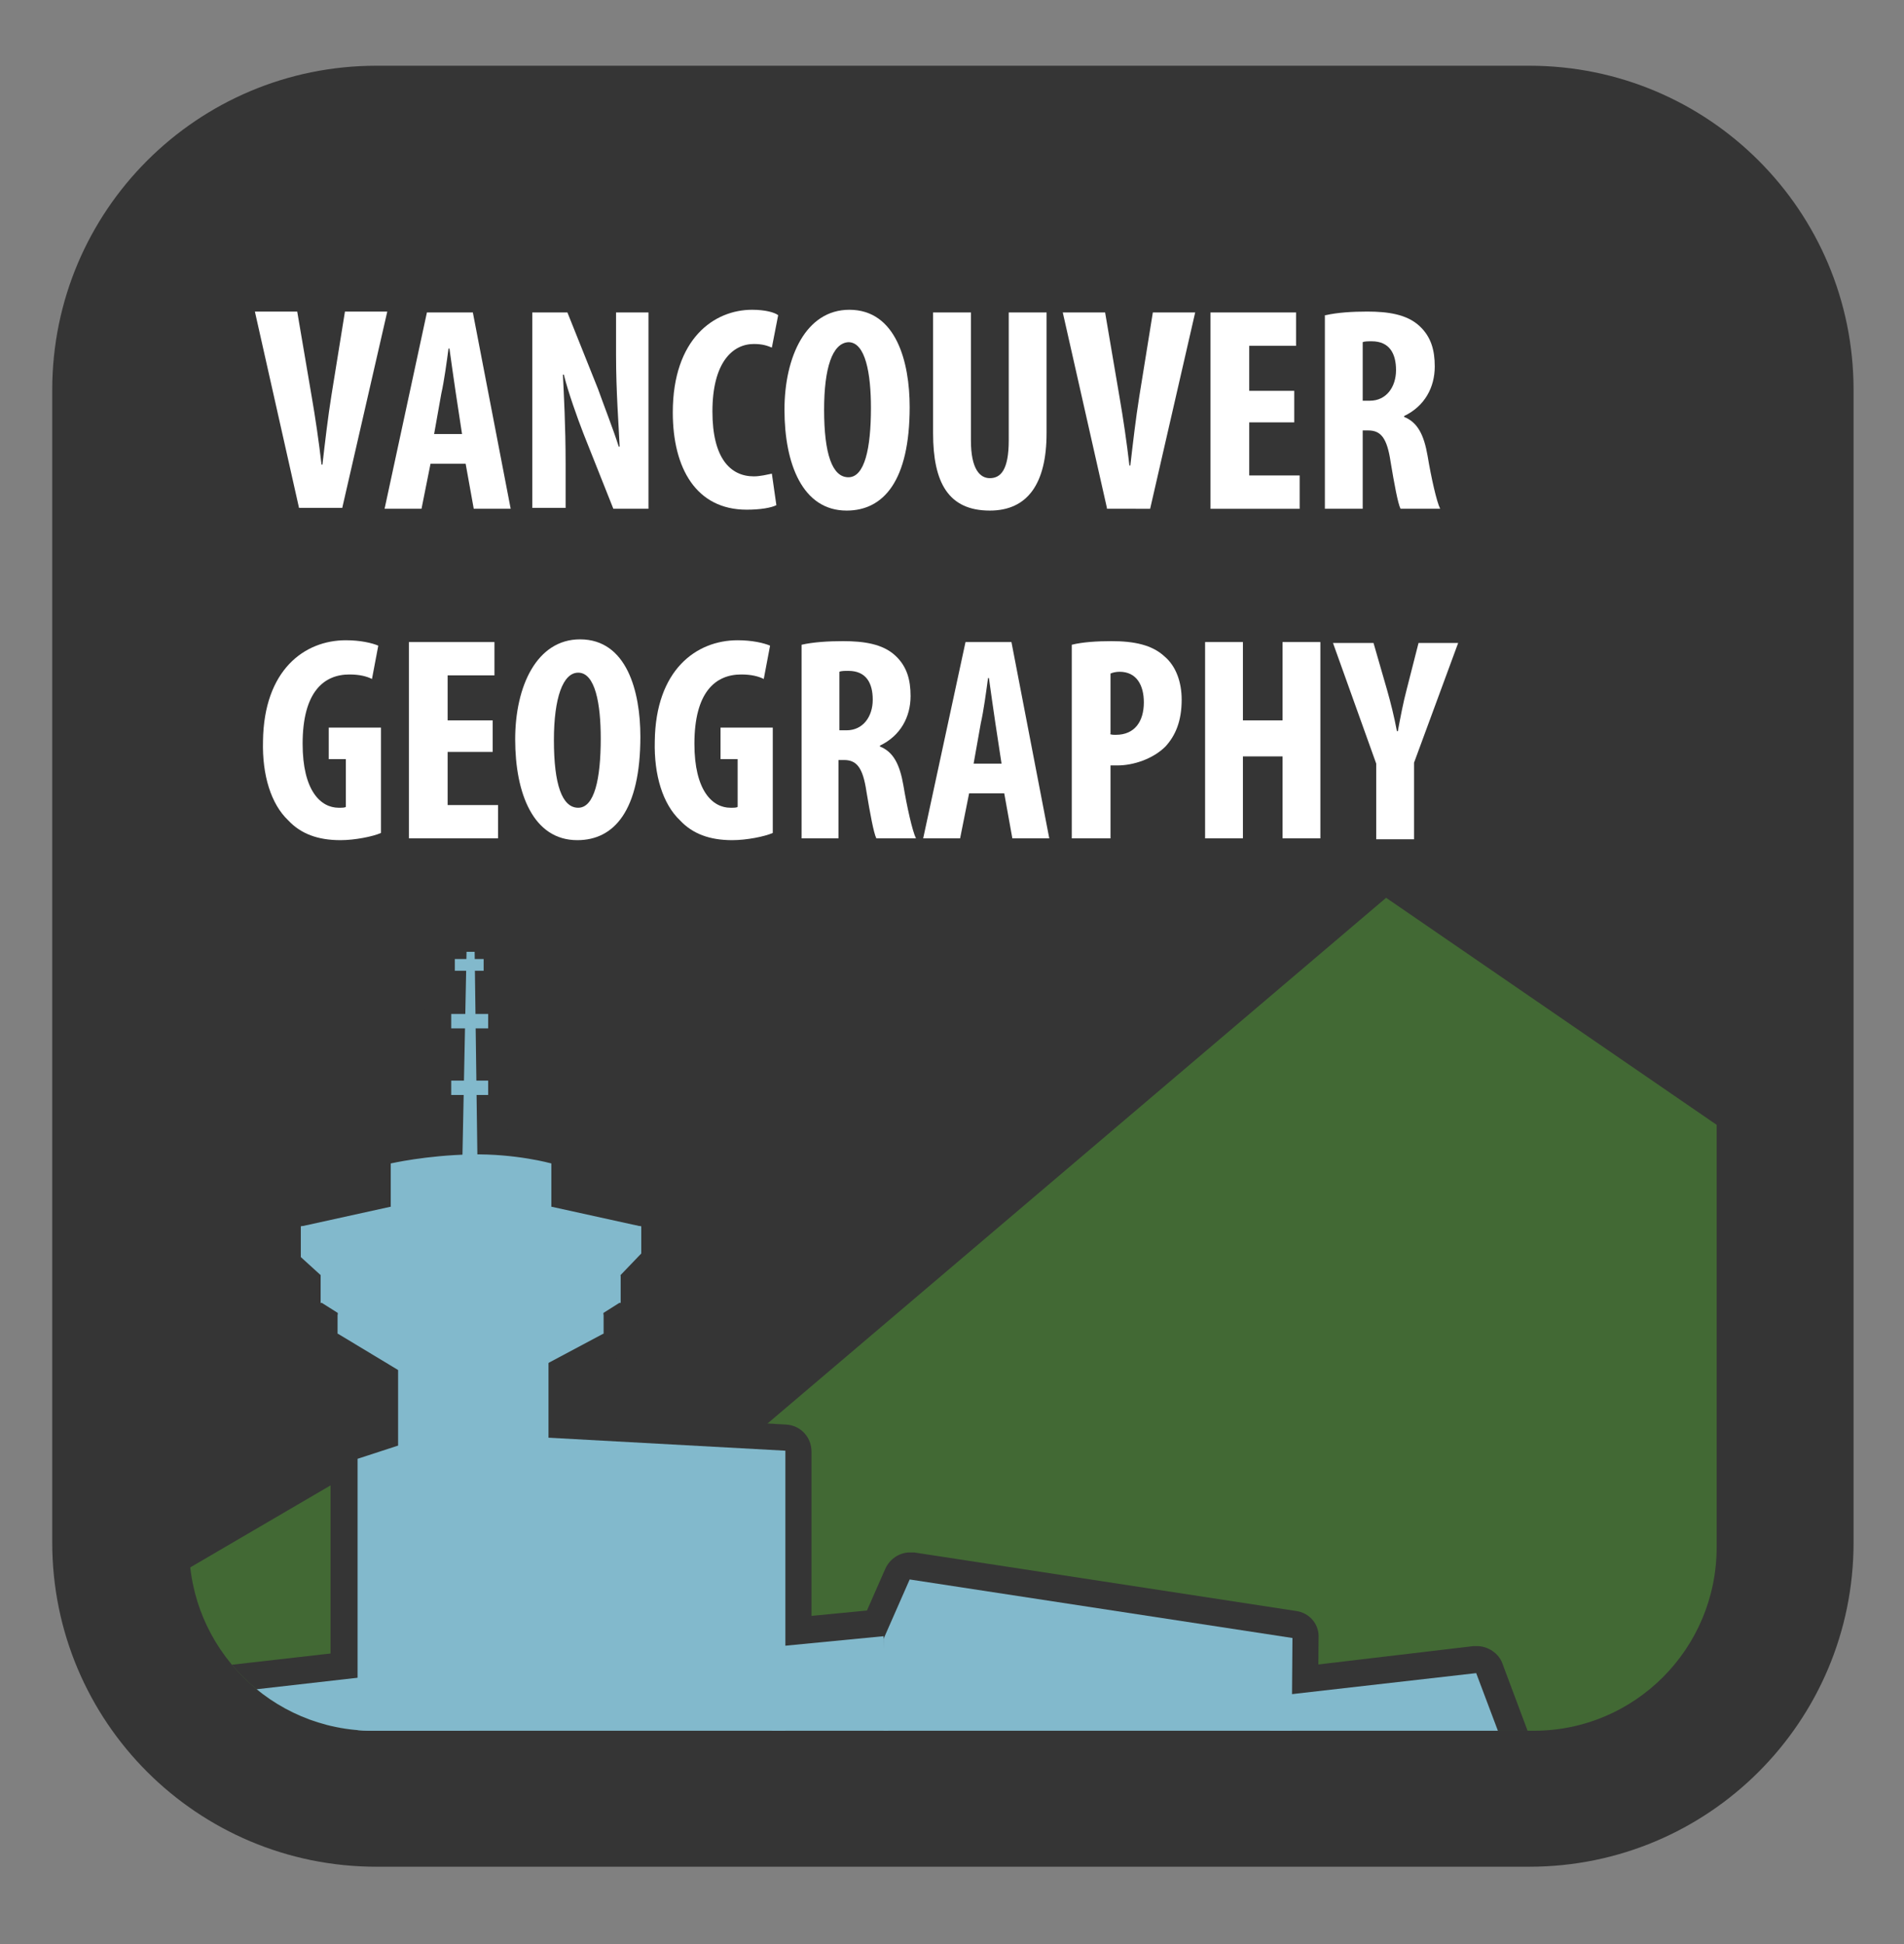<?xml version="1.0" encoding="utf-8"?>
<!-- Generator: Adobe Illustrator 21.0.2, SVG Export Plug-In . SVG Version: 6.00 Build 0)  -->
<svg version="1.1" id="Layer_1" xmlns="http://www.w3.org/2000/svg" xmlns:xlink="http://www.w3.org/1999/xlink" x="0px" y="0px"
	 viewBox="0 0 211.4 215.9" style="enable-background:new 0 0 211.4 215.9;" xml:space="preserve">
<rect x="0" y="0" width="211.4" height="215.9" fill="#808080" stroke="none"/>
<style type="text/css">
	.st0{fill:#353535;}
	.st1{clip-path:url(#SVGID_2_);fill:#426934;}
	.st2{clip-path:url(#SVGID_2_);}
	.st3{fill:#82B9CC;}
	.st4{fill:#FFFFFF;}
</style>
<g>
	<path class="st0" d="M205.8,171.3c0,19.9-16.1,36-36,36h-128c-19.9,0-36-16.1-36-36v-128c0-19.9,16.1-36,36-36h128
		c19.9,0,36,16.1,36,36V171.3z"/>
	<g>
		<defs>
			<path id="SVGID_1_" d="M190.6,42.9c0-11.2-9.1-20.3-20.3-20.3H41.4C30.1,22.5,21,31.6,21,42.9v128.9c0,11.2,9.1,20.4,20.4,20.4
				h128.9c11.2,0,20.3-9.1,20.3-20.4V42.9z"/>
		</defs>
		<clipPath id="SVGID_2_">
			<use xlink:href="#SVGID_1_"  style="overflow:visible;"/>
		</clipPath>
		<polygon class="st1" points="327.3,167.5 244.9,120.2 221,145.8 153.9,99.7 73.9,167.7 51.5,156.3 8.4,181.5 23.1,281.7 
			339.9,267.2 		"/>
		<g class="st2">
			<g>
				<g>
					<g>
						<path class="st0" d="M43.4,137c-0.7,0-1.4-0.2-1.9-0.7c-0.7-0.6-1.1-1.4-1.1-2.3v-4.8c0-1.4,1-2.6,2.3-2.9c0.2,0,4.2-1,9.5-1
							l0.6,0c5.1,0,9,1,9.1,1.1c1.3,0.4,2.2,1.5,2.2,2.9v4.8c0,0.9-0.4,1.7-1.1,2.3c-0.5,0.5-1.2,0.7-1.9,0.7c-0.2,0-0.3,0-0.5,0
							c-0.1,0-5.3-0.9-8.5-0.9l-0.3,0c-2.5,0-6.6,0.7-8,0.9C43.8,136.9,43.6,137,43.4,137z"/>
					</g>
					<g>
						<path class="st0" d="M44.3,155.2c-0.5,0-1.1-0.1-1.5-0.4l-6.8-4.1c-0.9-0.5-1.5-1.5-1.5-2.6v-0.7l-0.5-0.3
							c-0.9-0.6-1.4-1.5-1.4-2.5V143l-1.2-1.1c-0.7-0.6-1-1.4-1-2.3v-3.4c0-1.4,1-2.6,2.3-2.9l7.7-1.7v-2.4c0-1.7,1.3-3,3-3h17.8
							c1.7,0,3,1.3,3,3v2.4l7.7,1.7c1.4,0.3,2.3,1.5,2.3,2.9v3c0,0.8-0.3,1.5-0.8,2.1l-1.4,1.5v1.8c0,1-0.5,2-1.4,2.5l-0.5,0.3v0.7
							c0,1.1-0.6,2.1-1.6,2.7l-7.7,4.1c-0.4,0.2-0.9,0.3-1.4,0.3H44.3z"/>
					</g>
					<g>
						<path class="st0" d="M51.2,138.6c-0.8,0-1.6-0.3-2.1-0.9c-0.6-0.6-0.9-1.4-0.9-2.2l0.6-29.9c0-1.6,1.4-2.9,3-2.9h0.9
							c1.6,0,3,1.3,3,3l0.4,29.9c0,0.8-0.3,1.6-0.9,2.2c-0.6,0.6-1.3,0.9-2.1,0.9H51.2z"/>
					</g>
					<g>
						<path class="st0" d="M50.1,124.6c-1.7,0-3-1.3-3-3V120c0-1.7,1.3-3,3-3h4.1c1.7,0,3,1.3,3,3v1.6c0,1.7-1.3,3-3,3H50.1z"/>
					</g>
					<g>
						<path class="st0" d="M50.1,117.1c-1.7,0-3-1.3-3-3v-1.6c0-1.7,1.3-3,3-3h4.1c1.7,0,3,1.3,3,3v1.6c0,1.7-1.3,3-3,3H50.1z"/>
					</g>
					<g>
						<path class="st0" d="M50.5,110.7c-1.7,0-3-1.3-3-3v-1.3c0-1.7,1.3-3,3-3h3.2c1.7,0,3,1.3,3,3v1.3c0,1.7-1.3,3-3,3H50.5z"/>
					</g>
					<g>
						<path class="st0" d="M44.2,175.2c-1.7,0-3-1.3-3-3v-22.2c0-1.7,1.3-3,3-3h16.7c1.7,0,3,1.3,3,3v22.2c0,1.7-1.3,3-3,3H44.2z"/>
					</g>
					<g>
						<path class="st0" d="M39.6,206c-1.6-0.1-2.9-1.4-2.9-3v-41c0-1.3,0.8-2.5,2.1-2.9l9.2-3c0.3-0.1,0.6-0.1,0.9-0.1
							c0.1,0,0.1,0,0.2,0l38.2,2.2c1.6,0.1,2.8,1.4,2.8,3v43.3c0,0.8-0.3,1.6-0.9,2.2c-0.6,0.5-1.3,0.8-2.1,0.8
							C87.1,207.5,39.6,206,39.6,206z"/>
					</g>
					<g>
						<path class="st0" d="M2.1,229.6c-1.7,0-3-1.3-3-3v-36c0-1.5,1.1-2.8,2.7-3l50-5.7c0.1,0,0.2,0,0.3,0c0.7,0,1.4,0.3,2,0.8
							c0.6,0.6,1,1.4,1,2.2l0.1,41.6c0,0.8-0.3,1.6-0.9,2.1c-0.6,0.6-1.3,0.9-2.1,0.9H2.1z"/>
					</g>
					<g>
						<path class="st0" d="M76.6,239.9c-0.8,0-1.6-0.3-2.2-0.9c-0.6-0.6-0.9-1.5-0.8-2.3l2.1-22.9c0.1-1.6,1.4-2.7,3-2.7
							c0,0,16.4,0.6,16.4,0.6V182c0-0.4,0.1-0.8,0.3-1.2l2.9-6.6c0.5-1.1,1.6-1.8,2.7-1.8c0.2,0,0.3,0,0.5,0l42.4,6.5
							c1.5,0.2,2.6,1.5,2.5,3l-0.4,52.5c0,1.6-1.3,2.9-2.9,3C143.2,237.4,76.6,239.9,76.6,239.9z"/>
					</g>
					<g>
						<path class="st0" d="M140,231.9c-0.8,0-1.6-0.3-2.1-0.9c-0.6-0.6-0.9-1.4-0.8-2.2l1.1-40.4c0-1.5,1.2-2.7,2.6-2.9l22.8-2.7
							c0.1,0,0.2,0,0.4,0c1.2,0,2.4,0.8,2.8,1.9l5.8,15.5c0.1,0.3,0.2,0.7,0.2,1.1v27.7c0,1.7-1.3,3-3,3H140z"/>
					</g>
					<g>
						<path class="st0" d="M99,202.7c-0.1,0-0.3,0-0.4,0l-13.3-1.8c-1.5-0.2-2.6-1.5-2.6-3v-15c0-1.5,1.2-2.8,2.7-3l12.4-1.2
							c0.1,0,0.2,0,0.3,0c0.7,0,1.4,0.3,2,0.7c0.6,0.5,1,1.3,1,2.1l0.9,18c0,0.9-0.3,1.8-1,2.4C100.4,202.4,99.7,202.7,99,202.7z"/>
					</g>
					<g>
						<path class="st0" d="M158.7,220.9c-1.7,0-3-1.3-3-3v-22.5c0-0.8,0.3-1.6,0.9-2.2c0.6-0.5,1.3-0.8,2.1-0.8c0.1,0,0.1,0,0.2,0
							l38.5,2.5c1.6,0.1,2.8,1.4,2.8,3v20c0,1.7-1.3,3-3,3H158.7z"/>
					</g>
				</g>
				<g>
					<path class="st0" d="M71.2,142.2c-0.1,0-0.2,0-0.3,0c-0.1,0-11.6-1.3-18.5-1.3l-0.4,0c-6.9,0-18.2,1.3-18.3,1.3
						c-0.1,0-0.2,0-0.3,0c-0.7,0-1.4-0.3-2-0.8c-0.6-0.6-1-1.4-1-2.2v-3c0-1.5,1.1-2.7,2.5-3c0.3-0.1,8.5-1.3,19.4-1.4l0.6,0
						c10.6,0,18.5,1.3,18.9,1.4c1.4,0.2,2.5,1.5,2.5,3v3c0,0.9-0.4,1.7-1,2.2C72.7,141.9,71.9,142.2,71.2,142.2z"/>
				</g>
				<g>
					<path class="st0" d="M35.6,147.7c-0.7,0-1.4-0.3-2-0.7c-0.7-0.6-1-1.4-1-2.3v-3c0-1.5,1-2.7,2.5-3c0.3-0.1,7.6-1.3,17.1-1.4
						l0.5,0c9.4,0,16.4,1.3,16.7,1.4c1.4,0.3,2.4,1.5,2.4,2.9v3c0,0.9-0.4,1.7-1,2.2c-0.6,0.5-1.3,0.8-2,0.8c-0.1,0-0.2,0-0.4,0
						c-0.1,0-10.2-1.3-16.2-1.3l-0.3,0c-6,0-15.9,1.3-16,1.3C35.9,147.7,35.8,147.7,35.6,147.7z"/>
				</g>
				<g>
					<path class="st0" d="M37.5,151.1c-0.7,0-1.5-0.3-2-0.8c-0.6-0.6-1-1.4-1-2.2V146c0-1.5,1.1-2.8,2.6-3c0.3,0,6.7-0.9,15.1-1
						l0.4,0c8.3,0,14.5,0.9,14.8,1c1.5,0.2,2.5,1.5,2.5,3v2.1c0,0.8-0.4,1.7-1,2.2c-0.6,0.5-1.3,0.8-2,0.8c-0.1,0-0.2,0-0.3,0
						c-0.1,0-9.1-0.9-14.4-0.9l-0.3,0c-5.4,0-14.1,0.9-14.2,0.9C37.7,151.1,37.6,151.1,37.5,151.1z"/>
				</g>
			</g>
		</g>
		<g class="st2">
			<g>
				<path class="st3" d="M61.2,134c0,0-5.5-0.9-8.9-1c-3.4-0.1-8.9,1-8.9,1v-4.8c0,0,3.9-0.9,8.9-1c5-0.1,8.9,1,8.9,1V134z"/>
				<polygon class="st3" points="43.4,134 33.4,136.2 33.4,139.6 35.6,141.6 35.6,144.6 37.5,145.8 37.5,148.1 44.3,152.2 
					59.3,152.2 67,148.1 67,145.8 68.9,144.6 68.9,141.6 71.2,139.2 71.2,136.2 61.2,134 61.2,129.2 43.4,129.2 				"/>
				<polygon class="st3" points="53.1,135.6 51.2,135.6 51.8,105.7 52.7,105.7 				"/>
				<rect x="50.1" y="120" class="st3" width="4.1" height="1.6"/>
				<rect x="50.1" y="112.6" class="st3" width="4.1" height="1.6"/>
				<rect x="50.5" y="106.5" class="st3" width="3.2" height="1.3"/>
				<rect x="44.2" y="150.1" class="st3" width="16.7" height="22.2"/>
				<polygon class="st3" points="39.7,162 48.9,159 87.2,161.1 87.2,204.5 39.7,203 				"/>
				<polygon class="st3" points="52.1,184.9 2.1,190.6 2.1,226.6 52.3,226.6 				"/>
				<polygon class="st3" points="78.7,214 98.1,214.8 98.1,182 101,175.4 143.5,181.9 143.1,234.4 76.6,236.9 				"/>
				<polygon class="st3" points="141.1,188.4 163.9,185.8 169.7,201.2 169.7,228.9 140,228.9 				"/>
				<polygon class="st3" points="85.7,197.9 85.7,182.9 98.1,181.7 99,199.7 				"/>
				<polygon class="st3" points="197.2,217.9 158.7,217.9 158.7,195.4 197.2,197.9 				"/>
			</g>
			<path class="st3" d="M71.2,139.2c0,0-11.7-1.3-18.8-1.3c-7.1,0-19,1.3-19,1.3v-3c0,0,8.2-1.3,18.9-1.3c10.7,0,18.9,1.3,18.9,1.3
				V139.2z"/>
			<path class="st3" d="M68.9,144.7c0,0-10.3-1.3-16.6-1.3c-6.3,0-16.7,1.3-16.7,1.3v-3c0,0,7.2-1.3,16.6-1.3
				c9.4,0,16.7,1.3,16.7,1.3V144.7z"/>
			<path class="st3" d="M67,148.1c0,0-9.1-0.9-14.7-0.9c-5.6,0-14.8,0.9-14.8,0.9V146c0,0,6.4-0.9,14.7-0.9c8.4,0,14.8,0.9,14.8,0.9
				V148.1z"/>
		</g>
	</g>
	<g>
		<path class="st4" d="M33.2,56.4l-4.9-21.8H33l1.6,9.4c0.4,2.3,0.8,5,1.1,7.6h0.1c0.3-2.6,0.6-5.2,1-7.7l1.5-9.3H43l-5,21.8H33.2z"
			/>
		<path class="st4" d="M47.8,51.5l-1,5h-4.1l4.7-21.8h5.1l4.2,21.8h-4.1l-0.9-5H47.8z M51.3,48.2l-0.7-4.6c-0.2-1.3-0.5-3.5-0.7-4.9
			h-0.1c-0.2,1.5-0.5,3.7-0.8,5l-0.8,4.5H51.3z"/>
		<path class="st4" d="M59.1,56.4V34.7H63l3.4,8.5c0.6,1.7,1.7,4.5,2.3,6.4h0.1c-0.1-2.3-0.4-6.1-0.4-10.1v-4.8H72v21.8h-3.9
			l-3.3-8.3c-0.7-1.8-1.7-4.6-2.2-6.6h-0.1c0.1,2.2,0.3,5.6,0.3,9.9v4.9H59.1z"/>
		<path class="st4" d="M86.2,56.1c-0.6,0.3-1.8,0.5-3.3,0.5c-5.6,0-8.2-4.6-8.2-10.8c0-8.2,4.6-11.4,8.8-11.4c1.5,0,2.5,0.3,2.9,0.6
			l-0.7,3.6c-0.5-0.2-1-0.4-2-0.4c-2.4,0-4.6,2.1-4.6,7.5c0,5.2,2,7.2,4.6,7.2c0.7,0,1.5-0.2,2-0.3L86.2,56.1z"/>
		<path class="st4" d="M101,45.2c0,8.2-2.9,11.5-7,11.5c-4.9,0-6.9-5.2-6.9-11.2c0-5.9,2.4-11.1,7.2-11.1
			C99.5,34.4,101,40.2,101,45.2z M91.5,45.5c0,4.9,0.9,7.5,2.7,7.5c1.8,0,2.5-3.2,2.5-7.7c0-3.8-0.6-7.3-2.5-7.3
			C92.4,38.1,91.5,40.9,91.5,45.5z"/>
		<path class="st4" d="M107.8,34.7v14.2c0,3.2,1,4.2,2.1,4.2c1.2,0,2.1-0.9,2.1-4.2V34.7h4.2v13.4c0,5.6-2.1,8.6-6.3,8.6
			c-4.6,0-6.3-3.1-6.3-8.6V34.7H107.8z"/>
		<path class="st4" d="M122.9,56.4L118,34.7h4.7l1.6,9.4c0.4,2.3,0.8,5,1.1,7.6h0.1c0.3-2.6,0.6-5.2,1-7.7l1.5-9.3h4.7l-5,21.8
			H122.9z"/>
		<path class="st4" d="M143.7,46.9h-5v5.9h5.6v3.7h-9.9V34.7h9.5v3.7h-5.2v5h5V46.9z"/>
		<path class="st4" d="M147.2,35c1.3-0.3,3-0.4,4.6-0.4c2.3,0,4.4,0.3,5.8,1.6c1.3,1.2,1.7,2.7,1.7,4.5c0,2.3-1.1,4.4-3.4,5.5v0.1
			c1.5,0.6,2.2,2,2.6,4.3c0.4,2.4,1,5.1,1.4,5.9h-4.4c-0.3-0.6-0.7-2.8-1.1-5.2c-0.4-2.7-1.1-3.5-2.5-3.5h-0.6v8.7h-4.2V35z
			 M151.4,44.5h0.7c1.8,0,2.9-1.5,2.9-3.4c0-1.8-0.7-3.2-2.7-3.2c-0.4,0-0.8,0-1,0.1V44.5z"/>
		<path class="st4" d="M42.3,92.5c-0.9,0.4-2.9,0.8-4.5,0.8c-2.5,0-4.4-0.7-5.8-2.2c-1.9-1.8-2.9-5-2.8-8.8
			c0.1-7.9,4.6-11.2,9.2-11.2c1.6,0,2.9,0.3,3.6,0.6l-0.7,3.7c-0.6-0.3-1.4-0.5-2.5-0.5c-2.9,0-5.2,2-5.2,7.7c0,5.2,2,7.1,4,7.1
			c0.4,0,0.7,0,0.8-0.1v-5.3h-1.9v-3.5h5.8V92.5z"/>
		<path class="st4" d="M54.7,83.5h-5v5.9h5.6v3.7h-9.9V71.3h9.5V75h-5.2v5h5V83.5z"/>
		<path class="st4" d="M71.1,81.8c0,8.2-2.9,11.5-7,11.5c-4.9,0-6.9-5.2-6.9-11.2c0-5.9,2.4-11.1,7.2-11.1
			C69.6,71,71.1,76.8,71.1,81.8z M61.5,82.2c0,4.9,0.9,7.5,2.7,7.5c1.8,0,2.5-3.2,2.5-7.7c0-3.8-0.6-7.3-2.5-7.3
			C62.5,74.7,61.5,77.5,61.5,82.2z"/>
		<path class="st4" d="M85.8,92.5c-0.9,0.4-2.9,0.8-4.5,0.8c-2.5,0-4.4-0.7-5.8-2.2c-1.9-1.8-2.9-5-2.8-8.8
			c0.1-7.9,4.6-11.2,9.2-11.2c1.6,0,2.9,0.3,3.6,0.6l-0.7,3.7c-0.6-0.3-1.4-0.5-2.5-0.5c-2.9,0-5.2,2-5.2,7.7c0,5.2,2,7.1,4,7.1
			c0.4,0,0.7,0,0.8-0.1v-5.3H80v-3.5h5.8V92.5z"/>
		<path class="st4" d="M89,71.6c1.3-0.3,3-0.4,4.6-0.4c2.3,0,4.4,0.3,5.8,1.6c1.3,1.2,1.7,2.7,1.7,4.5c0,2.3-1.1,4.4-3.4,5.5v0.1
			c1.5,0.6,2.2,2,2.6,4.3c0.4,2.4,1,5.1,1.4,5.9h-4.4c-0.3-0.6-0.7-2.8-1.1-5.2c-0.4-2.7-1.1-3.5-2.5-3.5h-0.6v8.7H89V71.6z
			 M93.2,81.1H94c1.8,0,2.9-1.5,2.9-3.4c0-1.8-0.7-3.2-2.7-3.2c-0.4,0-0.8,0-1,0.1V81.1z"/>
		<path class="st4" d="M107.6,88.1l-1,5h-4.1l4.7-21.8h5.1l4.2,21.8h-4.1l-0.9-5H107.6z M111.2,84.8l-0.7-4.6
			c-0.2-1.3-0.5-3.5-0.7-4.9h-0.1c-0.2,1.5-0.5,3.7-0.8,5l-0.8,4.5H111.2z"/>
		<path class="st4" d="M119,71.6c1.2-0.3,2.8-0.4,4.4-0.4c2.5,0,4.5,0.4,5.9,1.7c1.3,1.1,1.9,2.9,1.9,4.8c0,2.4-0.7,4-1.8,5.2
			c-1.4,1.4-3.6,2.1-5.3,2.1c-0.3,0-0.6,0-0.8,0v8.1H119V71.6z M123.2,81.5c0.2,0.1,0.4,0.1,0.7,0.1c2.1,0,3.1-1.5,3.1-3.6
			c0-1.9-0.8-3.4-2.7-3.4c-0.4,0-0.8,0.1-1,0.2V81.5z"/>
		<path class="st4" d="M138,71.3V80h4.4v-8.7h4.2v21.8h-4.2V84H138v9.1h-4.2V71.3H138z"/>
		<path class="st4" d="M152.8,93.1v-8.3l-4.8-13.4h4.5l1.5,5.2c0.4,1.4,0.8,3,1.1,4.6h0.1c0.3-1.6,0.6-3.2,1-4.7l1.3-5.1h4.4
			l-4.9,13.3v8.5H152.8z"/>
	</g>
</g>
</svg>
